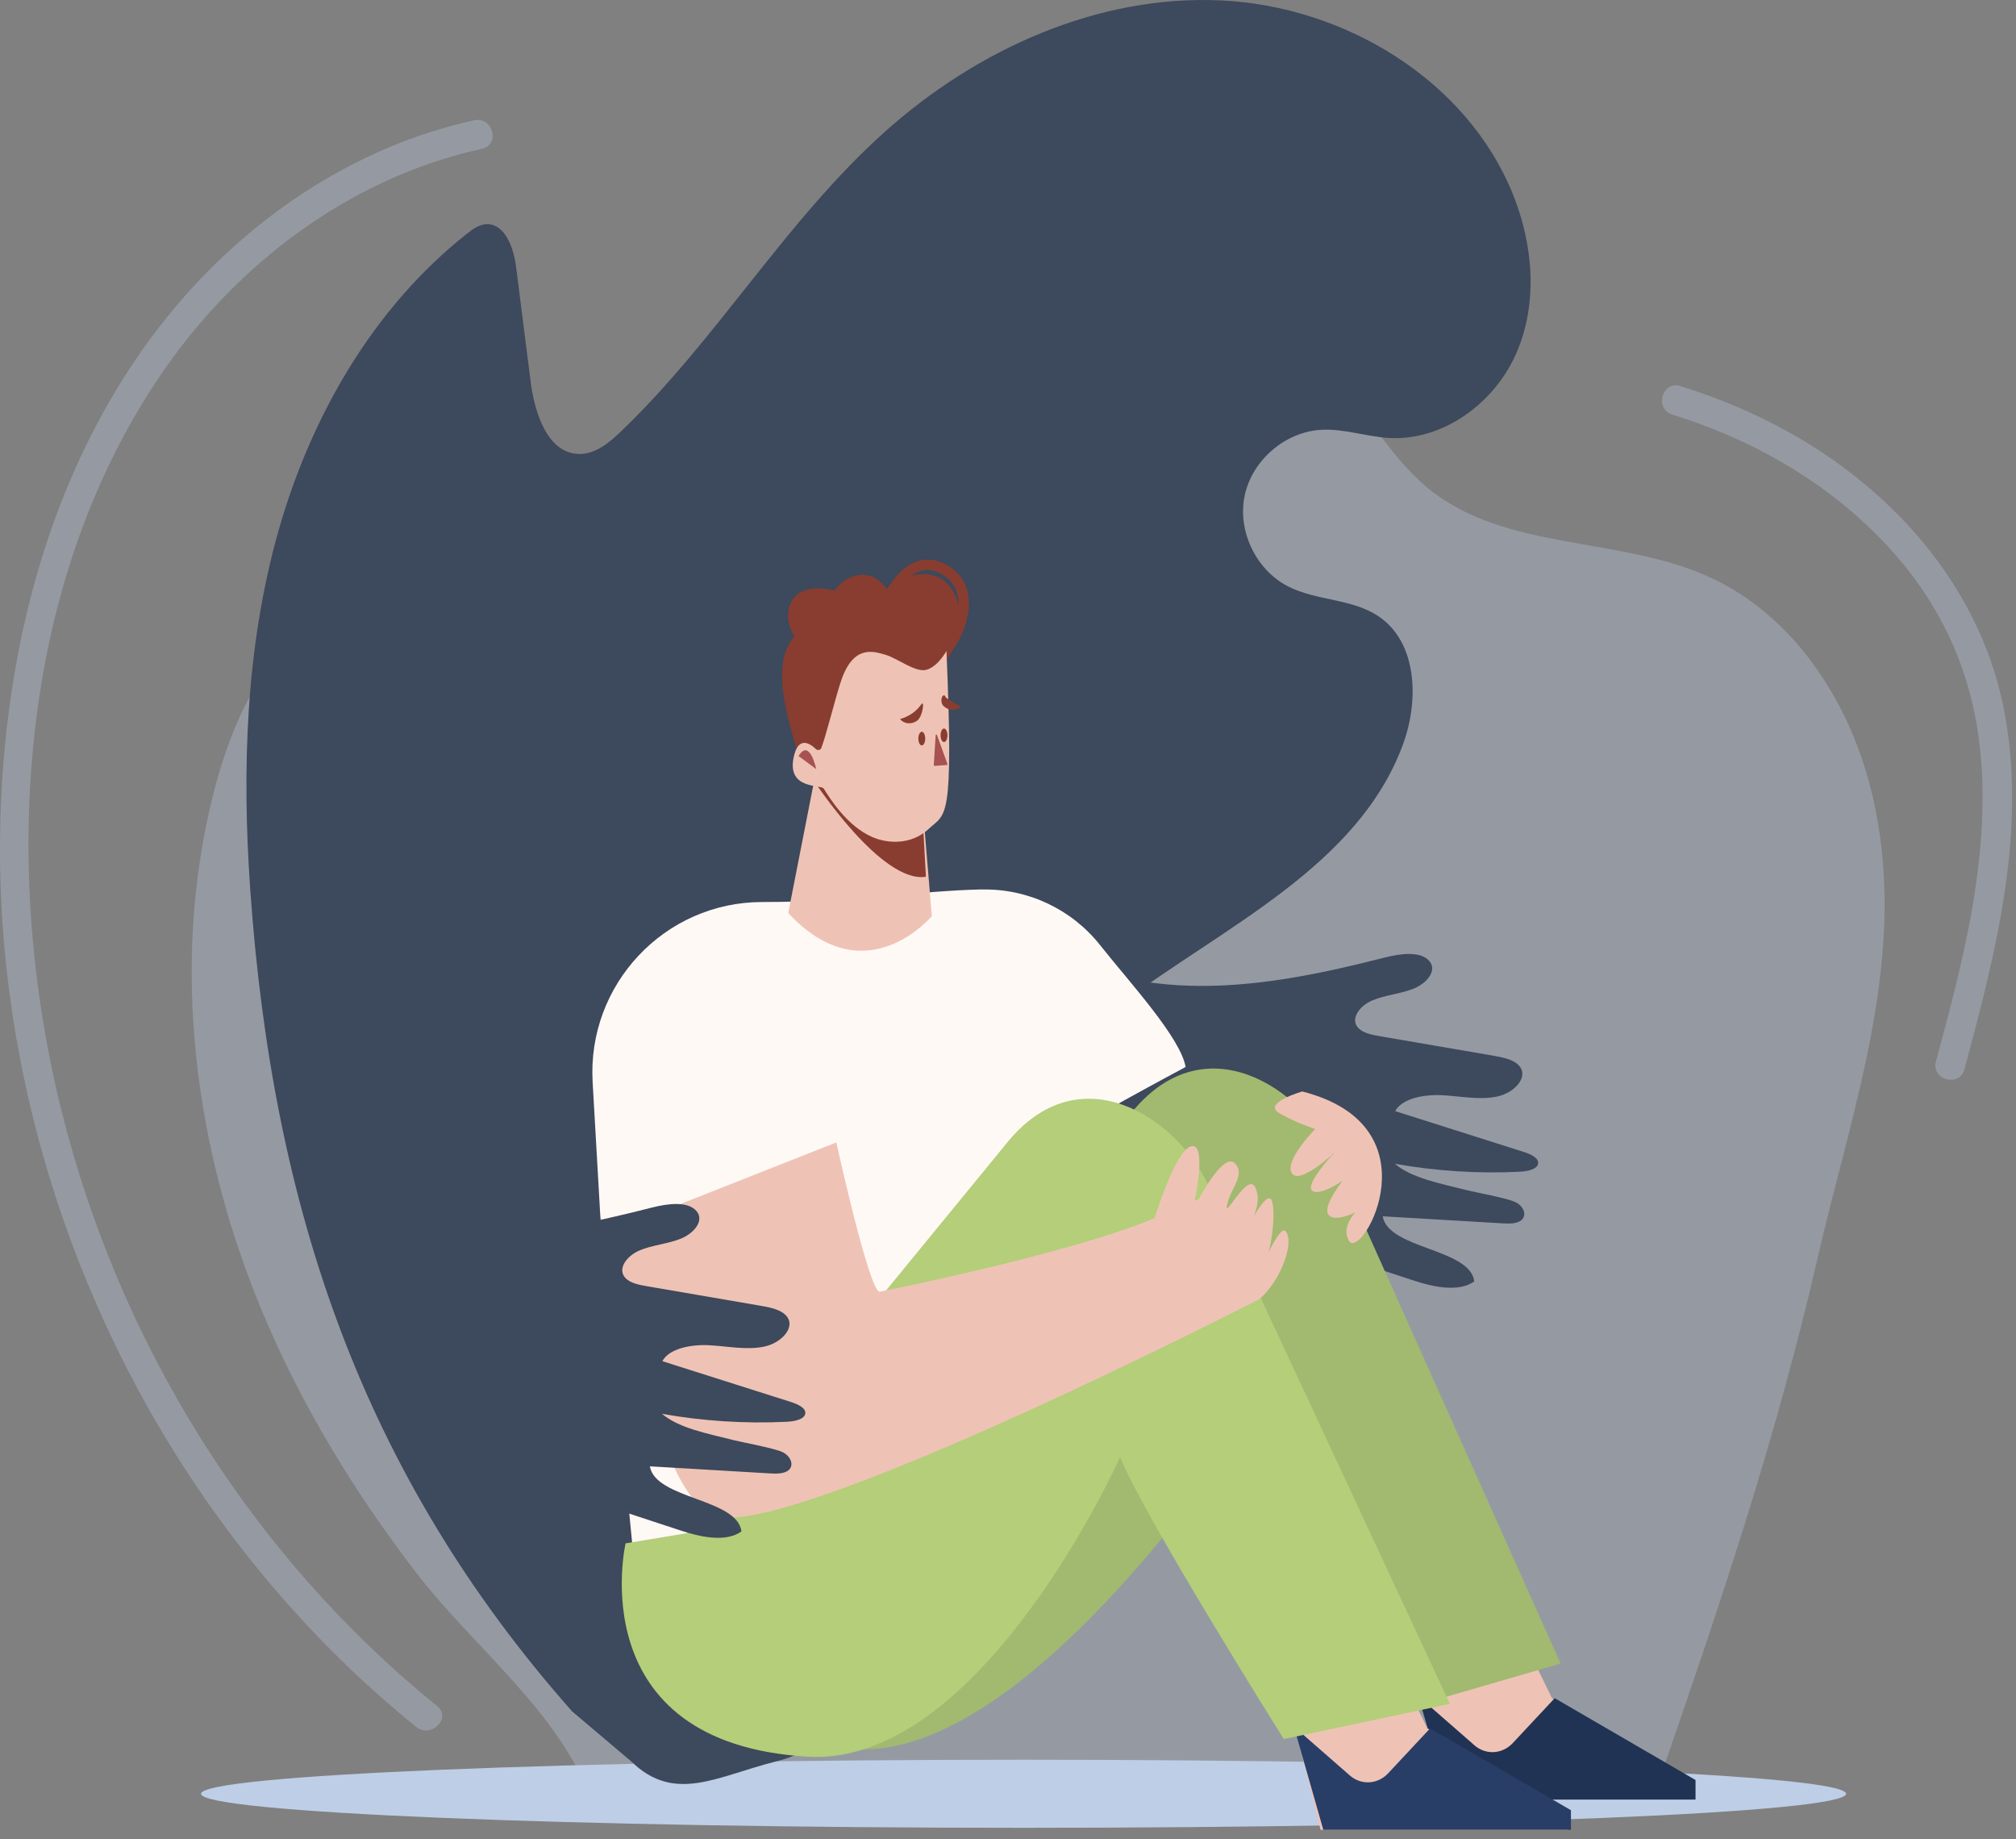 <?xml version="1.0" encoding="UTF-8"?> <svg xmlns="http://www.w3.org/2000/svg" width="205" height="187" viewBox="0 0 205 187" fill="none"><rect x="0" y="0" width="205" height="187" fill="#808080" stroke="none"/><g opacity="0.34"><path d="M59.263 180.913C55.443 172.903 47.753 166.943 42.343 159.913C36.103 151.793 30.713 142.983 26.743 133.523C19.803 116.993 17.303 98.313 21.643 80.923C23.143 74.923 25.553 68.943 30.003 64.653C34.453 60.363 41.293 58.143 47.023 60.473C53.103 62.943 56.693 69.783 62.933 71.843C68.233 73.593 74.163 71.323 78.413 67.703C82.663 64.083 85.673 59.263 89.043 54.803C96.503 44.903 106.623 36.223 118.813 33.983C123.233 33.173 128.033 33.293 131.943 35.523C137.623 38.753 140.223 45.603 145.303 49.713C153.123 56.043 164.683 54.503 173.833 58.673C182.343 62.553 187.993 71.193 190.253 80.273C194.343 96.663 188.413 112.273 184.773 128.113C180.643 146.133 174.733 163.683 168.673 181.123C167.723 183.843 118.963 181.033 114.823 181.033C96.453 181.003 77.503 180.103 59.313 181.033C59.293 181.003 59.283 180.963 59.263 180.933V180.913Z" fill="#BECEE6"></path></g><g opacity="0.34"><path d="M44.443 173.443C25.483 158.103 12.093 136.463 6.233 112.843C0.143 88.303 1.773 59.613 16.273 38.203C23.933 26.893 35.553 18.073 49.013 15.123C50.903 14.713 50.103 11.813 48.213 12.233C35.813 14.943 24.803 22.493 16.913 32.333C8.233 43.143 3.283 56.493 1.213 70.113C-2.607 95.273 2.733 121.383 15.253 143.463C22.203 155.713 31.373 166.713 42.333 175.573C43.823 176.773 45.953 174.663 44.453 173.453L44.443 173.443Z" fill="#BECEE6"></path></g><g opacity="0.34"><path d="M170.053 42.153C179.153 44.953 187.673 50.113 193.703 57.553C196.823 61.403 199.113 65.883 200.363 70.673C201.823 76.283 201.843 82.153 201.193 87.883C200.413 94.683 198.643 101.333 196.863 107.913C196.363 109.783 199.253 110.573 199.753 108.713C202.983 96.753 206.263 84.053 203.673 71.643C201.503 61.293 194.863 52.673 186.303 46.693C181.593 43.403 176.333 40.943 170.853 39.253C169.003 38.683 168.213 41.583 170.053 42.143V42.153Z" fill="#BECEE6"></path></g><path d="M104.083 185.823C150.276 185.823 187.723 184.274 187.723 182.363C187.723 180.452 150.276 178.903 104.083 178.903C57.89 178.903 20.443 180.452 20.443 182.363C20.443 184.274 57.89 185.823 104.083 185.823Z" fill="#BECEE6"></path><path d="M104.723 95.263C109.143 98.723 115.763 100.223 122.153 100.233C128.533 100.233 134.783 98.883 140.823 97.343C142.383 96.943 144.473 96.663 145.353 97.713C146.163 98.673 145.093 99.963 143.763 100.503C142.433 101.043 140.843 101.153 139.533 101.713C138.223 102.273 137.243 103.623 138.143 104.533C138.643 105.043 139.543 105.213 140.363 105.353C144.183 106.013 148.013 106.663 151.833 107.323C152.803 107.493 153.853 107.693 154.433 108.303C155.523 109.443 154.023 111.113 152.223 111.483C150.423 111.853 148.513 111.443 146.653 111.343C144.783 111.253 142.573 111.663 141.873 112.963C146.233 114.343 150.593 115.733 154.953 117.113C155.663 117.343 156.513 117.733 156.403 118.313C156.283 118.893 155.313 119.083 154.533 119.123C150.273 119.333 145.983 119.053 141.833 118.313C143.563 119.773 146.353 120.293 149.133 120.993C150.113 121.233 153.223 121.803 154.083 122.203C154.943 122.603 155.363 123.623 154.603 124.123C154.133 124.423 153.443 124.403 152.823 124.373C148.753 124.133 144.673 123.893 140.603 123.653C141.173 127.003 149.503 126.913 149.913 130.273C148.293 131.423 145.663 130.823 143.623 130.143C139.513 128.793 135.403 127.433 131.283 126.083C128.253 125.083 125.203 124.083 122.553 122.603C113.643 117.633 111.093 108.603 109.193 100.393" fill="#3D495C"></path><path d="M64.213 179.093C68.613 183.373 72.923 180.573 78.883 179.083C80.253 178.743 81.603 178.223 82.673 177.303C85.873 174.573 85.473 169.633 85.163 165.433C83.353 141.353 94.533 116.693 113.823 102.173C124.433 94.193 138.063 88.143 142.663 75.683C144.313 71.203 144.133 65.313 140.173 62.653C137.483 60.843 133.873 61.093 130.993 59.623C127.713 57.953 125.803 53.963 126.573 50.363C127.343 46.763 130.693 43.893 134.373 43.693C136.673 43.573 138.923 44.383 141.213 44.523C146.733 44.853 151.983 40.973 154.193 35.903C156.403 30.833 155.913 24.883 153.843 19.753C149.153 8.113 136.703 0.633 124.163 0.043C111.633 -0.547 99.333 5.023 89.983 13.393C79.883 22.433 72.923 34.503 63.133 43.873C61.963 44.993 60.583 46.143 58.963 46.153C55.713 46.163 54.373 42.053 53.963 38.833C53.463 34.923 52.973 31.003 52.473 27.093C52.223 25.143 51.313 22.623 49.353 22.803C48.653 22.873 48.053 23.313 47.503 23.743C37.933 31.293 31.573 42.393 28.273 54.123C24.983 65.853 24.593 78.233 25.443 90.383C27.703 122.653 36.733 149.753 58.173 173.983L64.213 179.093Z" fill="#3D495C"></path><path d="M142.953 166.823L146.953 182.943H172.133V180.953L157.813 172.643L154.733 166.313L142.953 166.823Z" fill="#EEC3B5"></path><path d="M158.093 172.643L153.833 177.203C152.713 178.403 150.943 178.443 149.773 177.293L144.243 172.463L147.233 182.953H172.413V180.963L158.093 172.643Z" fill="#213354"></path><path d="M82.553 152.803L114.863 113.363C122.433 103.703 132.533 110.773 135.533 117.423L158.693 169.123L142.823 173.733C142.823 173.733 128.903 150.973 126.573 145.063C126.573 145.063 104.693 178.853 87.023 177.823C63.783 176.473 76.283 153.833 76.283 153.833L82.543 152.793L82.553 152.803Z" fill="#A2B970"></path><path d="M99.823 90.423C93.403 90.563 86.763 91.713 77.513 91.703C67.573 91.703 59.693 100.093 60.263 110.013L61.043 123.633L64.323 157.283L108.263 156.713C108.263 156.713 108.413 123.483 108.233 115.533C108.223 115.063 120.563 108.473 120.563 108.473C120.023 105.453 114.863 99.873 111.863 96.083C108.963 92.423 104.503 90.323 99.833 90.433L99.823 90.423Z" fill="#FFF9F5"></path><path d="M65.093 152.153C65.093 152.153 101.793 152.093 108.083 152.153H65.093Z" fill="#FFF9F5"></path><path d="M93.623 79.573L94.753 93.133C94.753 93.133 87.993 101.263 80.153 92.823L82.783 79.413L93.613 79.573H93.623Z" fill="#EEC3B5"></path><path d="M82.793 79.413C82.793 79.413 89.633 89.863 94.153 89.133L93.623 79.573C93.623 79.573 83.513 79.073 83.433 79.143" fill="#883D30"></path><path d="M96.903 66.063C98.683 63.523 99.513 59.563 96.643 57.663C93.883 55.833 91.693 57.513 90.283 59.763C90.233 59.803 90.193 59.833 90.143 59.873C89.493 58.873 88.453 58.223 87.093 58.503C86.223 58.683 85.393 59.283 84.843 60.053C83.853 59.753 82.713 59.743 81.943 59.983C79.913 60.593 79.703 63.083 80.773 64.643C79.293 66.563 78.863 69.253 80.963 75.993L80.983 76.063L83.823 77.563L83.993 77.243L83.773 77.123L86.603 68.173C86.973 67.923 89.323 66.403 90.553 67.333C91.803 68.283 93.233 69.193 94.363 68.763C94.903 68.553 95.383 68.003 95.713 67.533C96.203 67.173 96.603 66.653 96.903 66.063ZM81.913 76.053C82.243 76.153 82.713 76.363 83.153 76.793L82.533 76.463L81.913 76.043V76.053ZM96.223 58.703C97.173 59.433 97.503 60.473 97.463 61.583C97.043 59.583 95.673 58.033 93.113 58.433C92.973 58.453 92.823 58.493 92.683 58.523C93.653 57.803 94.843 57.633 96.223 58.703Z" fill="#883D30"></path><path d="M83.533 76.023C83.443 76.253 83.143 76.323 82.963 76.153C82.353 75.563 81.123 74.753 80.683 77.103C80.083 80.293 83.493 79.743 83.763 80.173C84.313 81.043 86.083 83.973 88.713 85.103C90.313 85.793 92.693 85.903 94.443 84.263C96.193 82.623 96.983 83.743 96.243 66.173C96.243 66.173 95.443 67.683 94.283 68.073C93.133 68.463 91.283 66.903 89.963 66.543C88.893 66.253 86.823 65.483 85.563 69.113C84.983 70.783 84.053 74.633 83.523 76.023H83.533Z" fill="#EEC3B5"></path><path d="M81.203 76.863L83.003 78.193C83.003 78.193 82.333 74.993 81.203 76.863Z" fill="#A85151"></path><path d="M94.083 75.093C94.083 75.473 93.923 75.783 93.733 75.783C93.543 75.783 93.383 75.473 93.383 75.093C93.383 74.713 93.543 74.393 93.733 74.393C93.923 74.393 94.083 74.703 94.083 75.093Z" fill="#883D30"></path><path d="M96.343 74.753C96.343 75.133 96.183 75.443 95.993 75.443C95.803 75.443 95.643 75.133 95.643 74.753C95.643 74.373 95.803 74.063 95.993 74.063C96.183 74.063 96.343 74.373 96.343 74.753Z" fill="#883D30"></path><path d="M93.683 71.603C94.043 71.093 93.843 72.863 93.253 73.273C92.663 73.683 91.893 73.603 91.533 73.093C91.533 73.093 92.823 72.833 93.683 71.603Z" fill="#883D30"></path><path d="M96.153 70.853C95.913 70.283 95.433 71.323 95.973 71.803C96.513 72.283 97.283 72.293 97.703 71.823C97.703 71.823 96.253 71.083 96.153 70.853Z" fill="#883D30"></path><path d="M95.283 74.733L96.343 77.673C96.343 77.673 96.333 77.773 96.283 77.773L95.033 77.863C95.033 77.863 94.953 77.823 94.953 77.783L95.143 74.743C95.143 74.663 95.253 74.643 95.283 74.723V74.733Z" fill="#A85151"></path><path d="M130.283 169.893L134.283 186.023H159.463V184.033L145.143 175.713L142.063 169.383L130.283 169.893Z" fill="#EEC3B5"></path><path d="M145.423 175.713L141.163 180.273C140.043 181.473 138.273 181.513 137.103 180.363L131.573 175.533L134.563 186.023H159.743V184.033L145.423 175.713Z" fill="#283E66"></path><path d="M69.883 155.873L102.193 116.433C109.763 106.773 119.863 113.843 122.863 120.493L147.433 173.223L130.543 176.803C130.543 176.803 116.243 154.043 113.903 148.133C113.903 148.133 99.823 179.613 82.163 178.593C58.923 177.243 63.613 156.903 63.613 156.903L69.873 155.863L69.883 155.873Z" fill="#B4CE7A"></path><path d="M130.733 125.163C130.343 124.703 129.403 126.443 128.993 127.353C129.273 126.293 129.693 123.813 129.393 122.283C129.143 121.043 128.093 122.603 127.433 123.763C127.803 122.953 128.133 121.813 127.663 120.743C126.893 119.013 124.403 124.203 124.783 122.473C125.163 120.743 126.703 119.403 125.553 118.253C124.403 117.103 121.903 121.903 121.903 121.903C121.903 121.903 121.753 121.973 121.493 122.083C121.833 120.333 122.503 116.223 121.143 116.533C119.783 116.833 118.083 121.743 117.403 123.833C109.233 127.333 90.253 131.173 89.463 131.313C88.423 131.503 85.043 116.143 85.043 116.143L62.203 125.163C62.203 125.163 65.933 150.353 72.183 153.963C78.443 157.573 128.043 132.083 128.043 132.083C130.153 130.353 131.693 126.323 130.733 125.173V125.163Z" fill="#EEC3B5"></path><path d="M137.213 126.203C138.523 128.063 146.203 114.483 132.423 110.963C132.423 110.963 128.323 112.133 130.083 113.163C131.843 114.193 133.743 114.773 133.743 114.773C133.743 114.773 130.573 117.993 131.353 119.263C132.133 120.533 135.653 117.213 135.653 117.213C135.653 117.213 132.723 120.343 133.403 121.023C134.083 121.703 136.533 120.043 136.533 120.043C136.533 120.043 134.483 122.583 135.063 123.463C135.653 124.343 137.803 123.263 137.803 123.263C137.803 123.263 136.293 124.873 137.213 126.193V126.203Z" fill="#EEC3B5"></path><path d="M30.203 120.683C34.623 124.143 41.243 125.643 47.633 125.653C54.013 125.653 60.263 124.303 66.303 122.763C67.863 122.363 69.953 122.083 70.833 123.133C71.643 124.093 70.573 125.383 69.243 125.923C67.913 126.463 66.323 126.573 65.013 127.133C63.703 127.693 62.723 129.043 63.623 129.953C64.123 130.463 65.023 130.633 65.843 130.773C69.663 131.433 73.493 132.083 77.313 132.743C78.283 132.913 79.333 133.113 79.913 133.723C81.003 134.863 79.503 136.533 77.703 136.903C75.903 137.273 73.993 136.863 72.133 136.763C70.273 136.663 68.053 137.083 67.353 138.383C71.713 139.763 76.073 141.153 80.433 142.533C81.143 142.763 81.993 143.153 81.883 143.733C81.763 144.313 80.793 144.503 80.013 144.543C75.753 144.753 71.453 144.473 67.313 143.733C69.043 145.193 71.833 145.713 74.613 146.413C75.593 146.653 78.703 147.223 79.563 147.623C80.423 148.023 80.843 149.043 80.083 149.543C79.613 149.843 78.923 149.823 78.303 149.793C74.233 149.553 70.153 149.313 66.083 149.073C66.653 152.423 74.983 152.333 75.393 155.693C73.773 156.843 71.143 156.243 69.103 155.563C64.993 154.213 60.883 152.863 56.763 151.503C53.733 150.503 50.683 149.503 48.033 148.023C39.123 143.053 34.553 135.293 32.653 127.083L30.213 120.683H30.203Z" fill="#3D495C"></path></svg> 